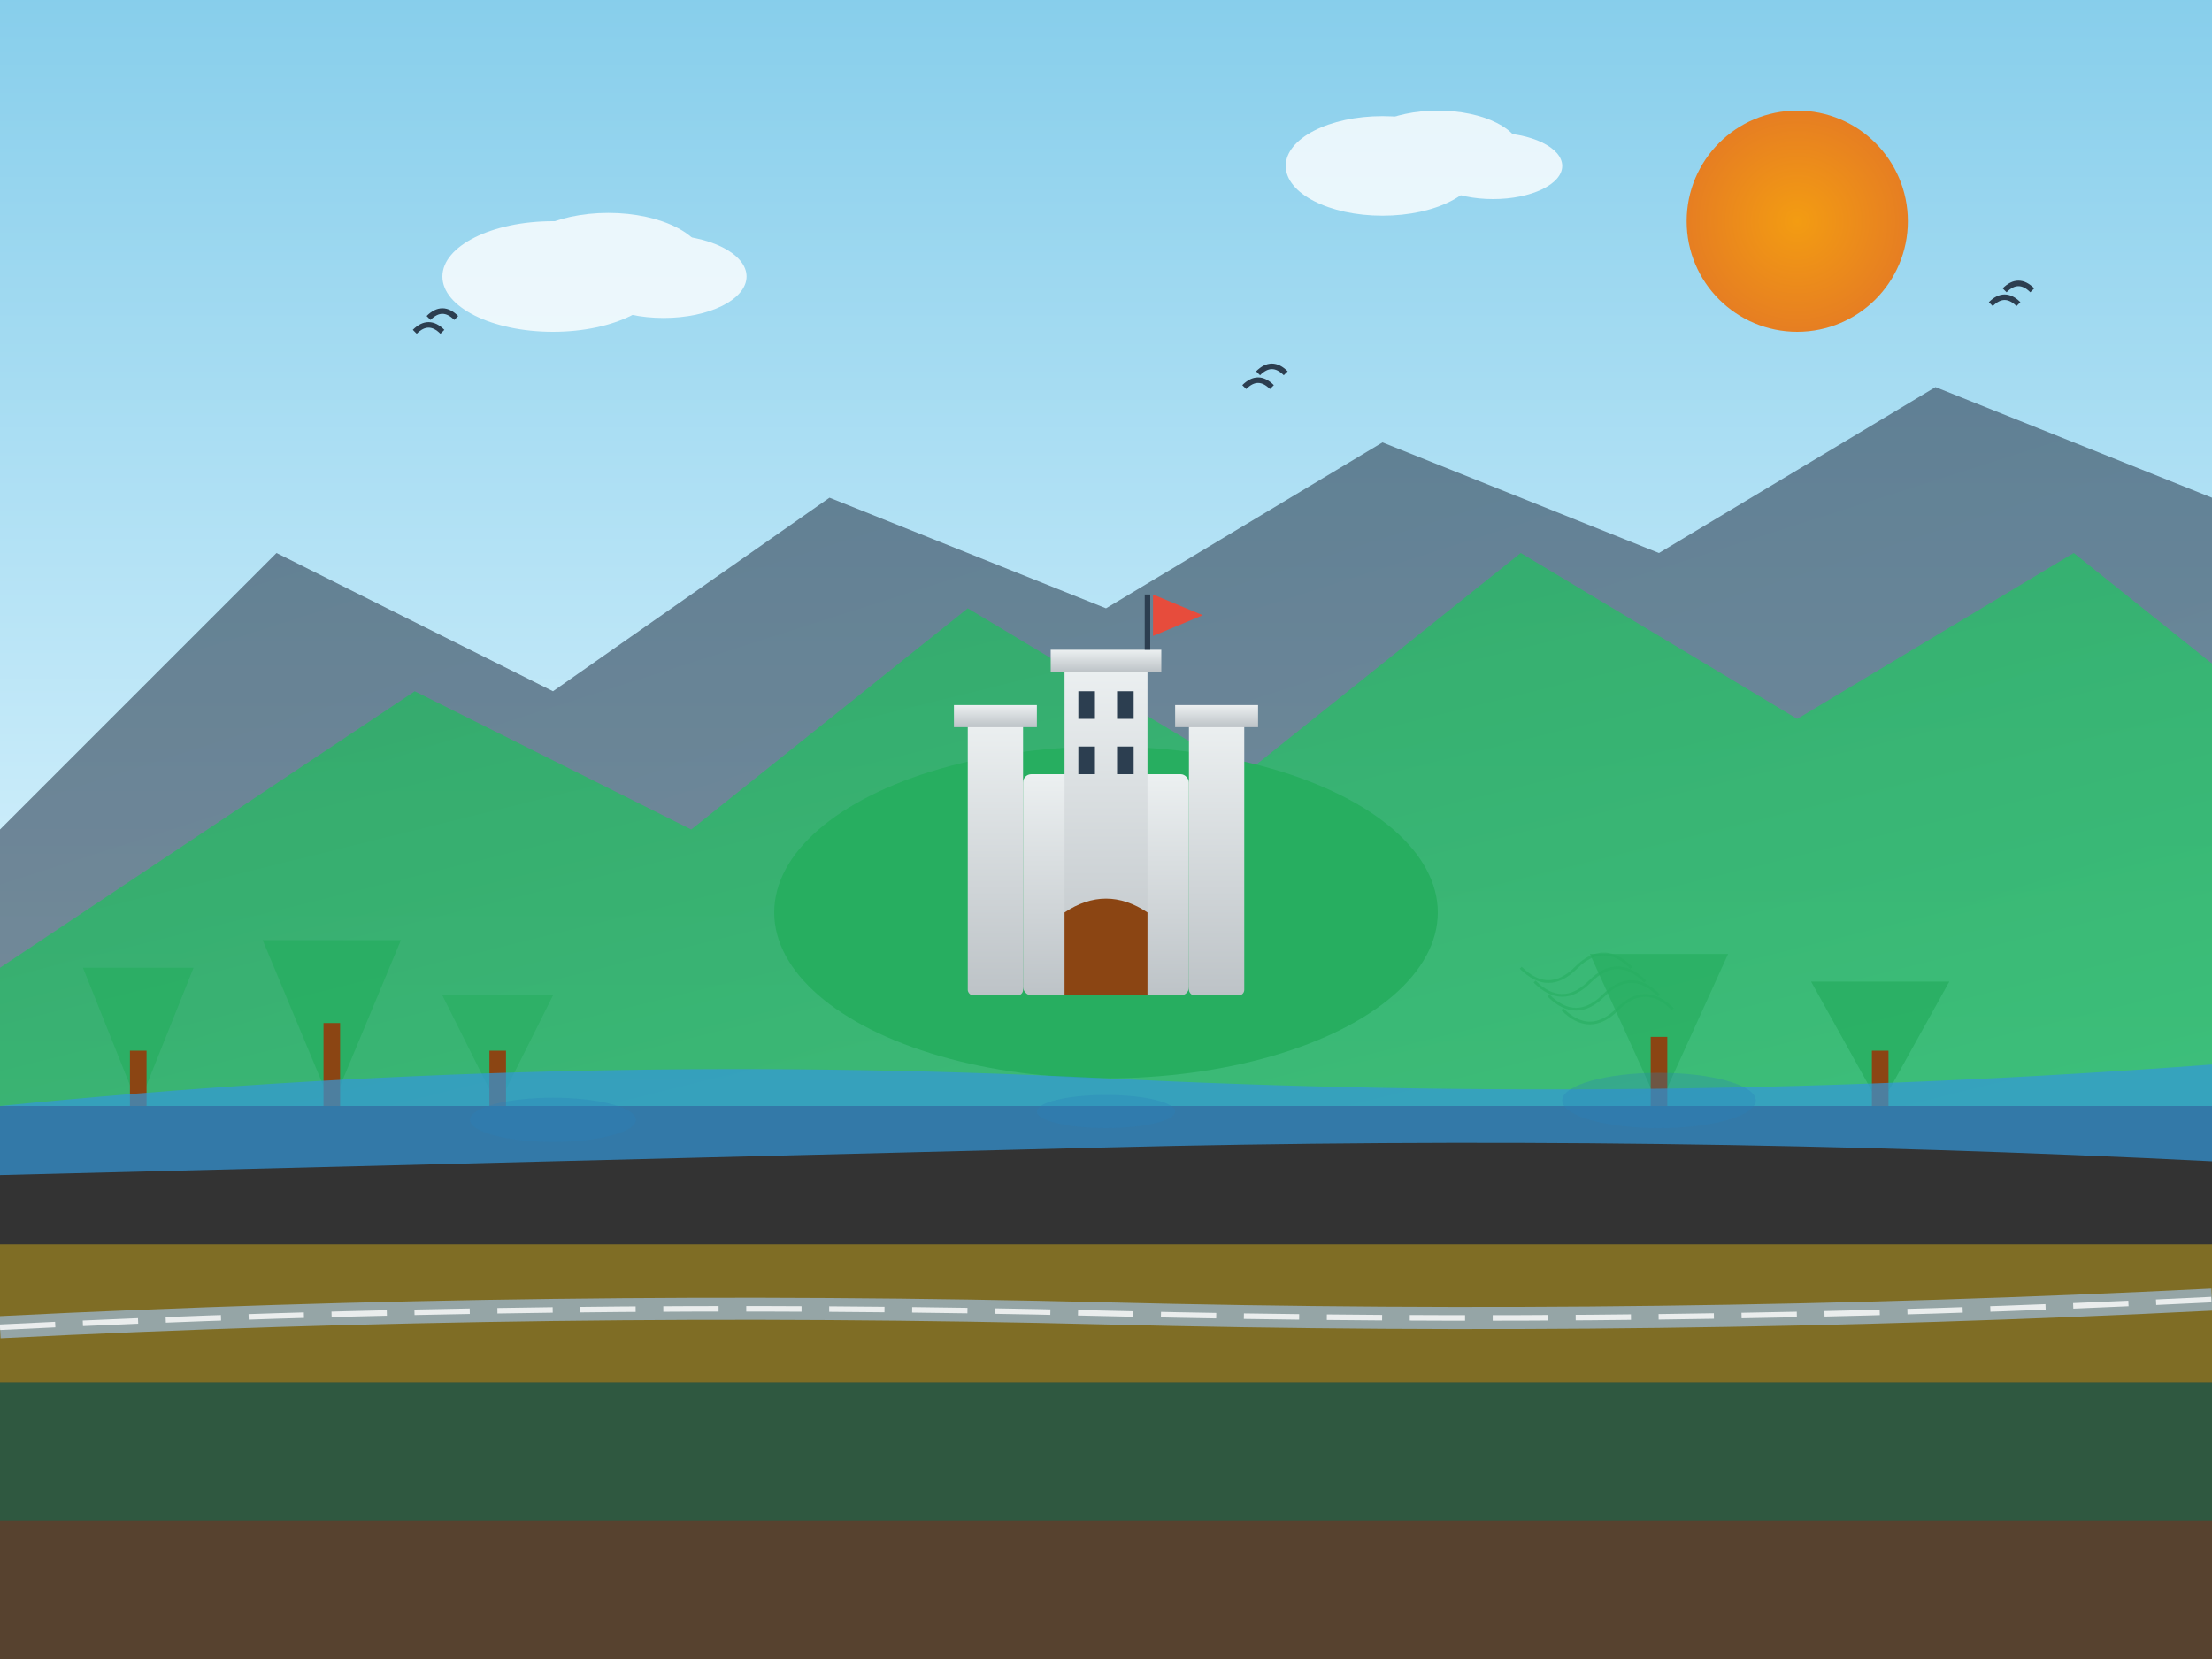 <svg xmlns="http://www.w3.org/2000/svg" viewBox="0 0 800 600" width="800" height="600">
  <rect x="0" y="0" width="800" height="600" fill="#333333" stroke="none"/>
  <defs>
    <linearGradient id="skyGradient" x1="0%" y1="0%" x2="0%" y2="100%">
      <stop offset="0%" style="stop-color:#87ceeb;stop-opacity:1" />
      <stop offset="100%" style="stop-color:#e0f6ff;stop-opacity:1" />
    </linearGradient>
    <linearGradient id="mountainGradient1" x1="0%" y1="0%" x2="100%" y2="100%">
      <stop offset="0%" style="stop-color:#2c3e50;stop-opacity:1" />
      <stop offset="100%" style="stop-color:#34495e;stop-opacity:1" />
    </linearGradient>
    <linearGradient id="mountainGradient2" x1="0%" y1="0%" x2="100%" y2="100%">
      <stop offset="0%" style="stop-color:#27ae60;stop-opacity:1" />
      <stop offset="100%" style="stop-color:#2ecc71;stop-opacity:1" />
    </linearGradient>
    <linearGradient id="castleGradient" x1="0%" y1="0%" x2="0%" y2="100%">
      <stop offset="0%" style="stop-color:#ecf0f1;stop-opacity:1" />
      <stop offset="100%" style="stop-color:#bdc3c7;stop-opacity:1" />
    </linearGradient>
    <radialGradient id="sunGradient" cx="50%" cy="50%" r="50%">
      <stop offset="0%" style="stop-color:#f39c12;stop-opacity:1" />
      <stop offset="100%" style="stop-color:#e67e22;stop-opacity:1" />
    </radialGradient>
  </defs>
  
  <!-- Sky background -->
  <rect width="800" height="400" fill="url(#skyGradient)"/>
  
  <!-- Sun -->
  <circle cx="650" cy="80" r="40" fill="url(#sunGradient)"/>
  
  <!-- Clouds -->
  <g fill="#fff" opacity="0.8">
    <ellipse cx="200" cy="100" rx="40" ry="20"/>
    <ellipse cx="220" cy="95" rx="35" ry="18"/>
    <ellipse cx="240" cy="100" rx="30" ry="15"/>
    
    <ellipse cx="500" cy="60" rx="35" ry="18"/>
    <ellipse cx="520" cy="55" rx="30" ry="15"/>
    <ellipse cx="540" cy="60" rx="25" ry="12"/>
  </g>
  
  <!-- Far mountains -->
  <path d="M0 300 L100 200 L200 250 L300 180 L400 220 L500 160 L600 200 L700 140 L800 180 L800 400 L0 400 Z" 
        fill="url(#mountainGradient1)" opacity="0.6"/>
  
  <!-- Near mountains -->
  <path d="M0 350 L150 250 L250 300 L350 220 L450 280 L550 200 L650 260 L750 200 L800 240 L800 400 L0 400 Z" 
        fill="url(#mountainGradient2)" opacity="0.8"/>
  
  <!-- Castle on hill -->
  <g transform="translate(300, 180)">
    <!-- Hill -->
    <ellipse cx="100" cy="150" rx="120" ry="60" fill="#27ae60"/>
    
    <!-- Castle base -->
    <rect x="70" y="100" width="60" height="80" fill="url(#castleGradient)" rx="3"/>
    
    <!-- Castle towers -->
    <rect x="50" y="80" width="20" height="100" fill="url(#castleGradient)" rx="2"/>
    <rect x="130" y="80" width="20" height="100" fill="url(#castleGradient)" rx="2"/>
    <rect x="85" y="60" width="30" height="120" fill="url(#castleGradient)" rx="2"/>
    
    <!-- Castle details -->
    <rect x="45" y="75" width="30" height="8" fill="url(#castleGradient)"/>
    <rect x="125" y="75" width="30" height="8" fill="url(#castleGradient)"/>
    <rect x="80" y="55" width="40" height="8" fill="url(#castleGradient)"/>
    
    <!-- Windows -->
    <rect x="90" y="70" width="6" height="10" fill="#2c3e50"/>
    <rect x="104" y="70" width="6" height="10" fill="#2c3e50"/>
    <rect x="90" y="90" width="6" height="10" fill="#2c3e50"/>
    <rect x="104" y="90" width="6" height="10" fill="#2c3e50"/>
    
    <!-- Gate -->
    <path d="M85 150 Q100 140 115 150 L115 180 L85 180 Z" fill="#8b4513"/>
    
    <!-- Flag -->
    <line x1="115" y1="55" x2="115" y2="35" stroke="#2c3e50" stroke-width="2"/>
    <polygon points="117,35 117,50 135,42.5" fill="#e74c3c"/>
  </g>
  
  <!-- Forest -->
  <g fill="#27ae60">
    <!-- Trees -->
    <polygon points="50,400 30,350 70,350" opacity="0.7"/>
    <rect x="47" y="380" width="6" height="20" fill="#8b4513"/>
    
    <polygon points="120,400 95,340 145,340" opacity="0.8"/>
    <rect x="117" y="370" width="6" height="30" fill="#8b4513"/>
    
    <polygon points="180,400 160,360 200,360" opacity="0.6"/>
    <rect x="177" y="380" width="6" height="20" fill="#8b4513"/>
    
    <polygon points="600,400 575,345 625,345" opacity="0.7"/>
    <rect x="597" y="375" width="6" height="25" fill="#8b4513"/>
    
    <polygon points="680,400 655,355 705,355" opacity="0.8"/>
    <rect x="677" y="380" width="6" height="20" fill="#8b4513"/>
  </g>
  
  <!-- Rhine River -->
  <path d="M0 400 Q200 380 400 390 T800 385 L800 420 Q600 410 400 415 T0 425 Z" 
        fill="#3498db" opacity="0.7"/>
  
  <!-- River reflections -->
  <ellipse cx="200" cy="405" rx="30" ry="8" fill="#2980b9" opacity="0.3"/>
  <ellipse cx="400" cy="402" rx="25" ry="6" fill="#2980b9" opacity="0.3"/>
  <ellipse cx="600" cy="398" rx="35" ry="10" fill="#2980b9" opacity="0.3"/>
  
  <!-- Vineyard -->
  <g stroke="#27ae60" stroke-width="1" fill="none" opacity="0.6">
    <path d="M550 350 Q560 360 570 350 Q580 340 590 350"/>
    <path d="M555 355 Q565 365 575 355 Q585 345 595 355"/>
    <path d="M560 360 Q570 370 580 360 Q590 350 600 360"/>
    <path d="M565 365 Q575 375 585 365 Q595 355 605 365"/>
  </g>
  
  <!-- Birds -->
  <g stroke="#2c3e50" stroke-width="2" fill="none">
    <path d="M150 120 Q155 115 160 120"/>
    <path d="M155 115 Q160 110 165 115"/>
    
    <path d="M450 140 Q455 135 460 140"/>
    <path d="M455 135 Q460 130 465 135"/>
    
    <path d="M720 110 Q725 105 730 110"/>
    <path d="M725 105 Q730 100 735 105"/>
  </g>
  
  <!-- German countryside fields -->
  <rect x="0" y="450" width="800" height="50" fill="#f1c40f" opacity="0.4"/>
  <rect x="0" y="500" width="800" height="50" fill="#27ae60" opacity="0.3"/>
  <rect x="0" y="550" width="800" height="50" fill="#e67e22" opacity="0.2"/>
  
  <!-- Road -->
  <path d="M0 480 Q200 470 400 475 T800 470" stroke="#95a5a6" stroke-width="8" fill="none"/>
  <path d="M0 480 Q200 470 400 475 T800 470" stroke="#fff" stroke-width="2" 
        stroke-dasharray="20,10" fill="none" opacity="0.8"/>
</svg>
